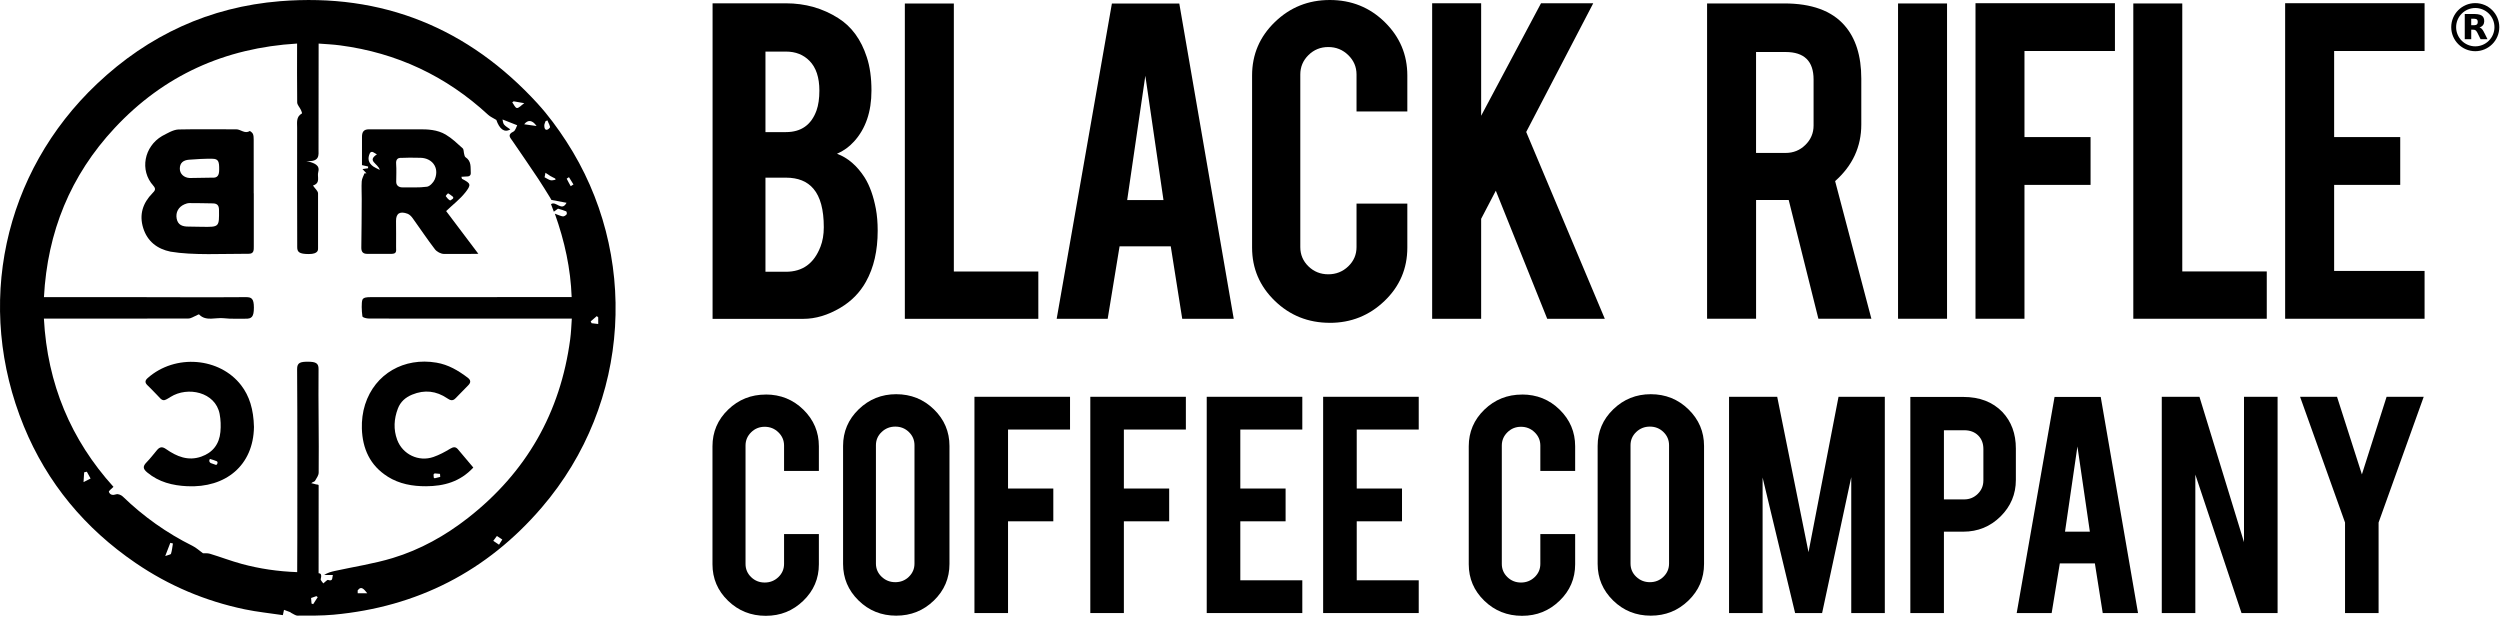 <svg width="996" height="246" viewBox="0 0 996 246" fill="none" xmlns="http://www.w3.org/2000/svg">
<g clip-path="url(#clip0_2108_3)">
<path d="M345.02 112.18C348.12 106.63 349.67 99.88 349.67 91.93C349.67 88.72 349.43 85.81 348.95 83.21C347.99 78.13 346.51 73.99 344.51 70.78C341.48 66.04 337.8 62.86 333.46 61.26C336.08 60.12 338.35 58.49 340.27 56.35C344.88 51.27 347.19 44.52 347.19 36.1C347.19 30.95 346.57 26.51 345.33 22.77C343.06 15.75 339.27 10.57 333.97 7.23C327.77 3.29 320.82 1.32 313.11 1.32H283.89V127.03H320.03C324.92 127.03 329.84 125.56 334.8 122.62C339.2 120.01 342.61 116.54 345.02 112.19V112.18ZM304.96 20.55H313.12C316.97 20.55 320.11 21.79 322.52 24.26C325.14 26.93 326.44 30.88 326.44 36.09C326.44 39.23 326.06 41.87 325.3 44.01C323.23 49.76 319.17 52.63 313.12 52.63H304.96V20.55ZM326.85 98.35C324.3 104.97 319.73 108.27 313.12 108.27H304.96V70.78H313.12C317.94 70.78 321.59 72.25 324.07 75.19C326.82 78.4 328.2 83.51 328.2 90.53C328.2 93.47 327.75 96.08 326.86 98.35H326.85Z" fill="black"/>
<path d="M413.67 108.17H380.01V1.4H360.49V127.02H413.67V108.17Z" fill="black"/>
<path d="M446.05 98.14H466.43L471 127.01H491.52L469.83 1.4H442.98L420.98 127.01H441.3L446.04 98.14H446.05ZM456.3 30.18L463.53 79.7H449.07L456.3 30.18Z" fill="black"/>
<path d="M529.8 128.62C538.27 128.62 545.53 125.71 551.59 119.9C557.65 114.09 560.68 107 560.68 98.65V81.11H540.44V98.45C540.44 101.46 539.34 104.01 537.14 106.12C534.94 108.23 532.29 109.28 529.19 109.28C526.09 109.28 523.46 108.23 521.29 106.12C519.12 104.01 518.04 101.46 518.04 98.45V29.67C518.04 26.66 519.12 24.09 521.29 21.95C523.46 19.81 526.09 18.74 529.19 18.74C532.29 18.74 534.94 19.81 537.14 21.95C539.34 24.09 540.44 26.66 540.44 29.67V44.41H560.68V30.07C560.68 21.78 557.69 14.7 551.7 8.82C545.71 2.94 538.41 0 529.81 0C521.21 0 513.98 2.92 507.92 8.77C501.86 14.62 498.83 21.72 498.83 30.07V98.64C498.83 106.93 501.84 114 507.87 119.84C513.89 125.69 521.21 128.61 529.81 128.61L529.8 128.62Z" fill="black"/>
<path d="M590.09 87.17L595.93 75.98L616.42 127.02H639.36L608.04 52.58L634.75 1.3H613.94L590.09 46.12V1.3H570.57V127.02H590.09V87.17Z" fill="black"/>
<path d="M699.61 79.67H712.62L724.45 126.99H745.56L731.11 72.15C738.06 66 741.54 58.48 741.54 49.59V31.34C741.54 22.25 739.3 15.17 734.83 10.09C729.73 4.28 721.75 1.37 710.87 1.37H680.1V126.98H699.62V79.66L699.61 79.67ZM699.61 20.72H711.38C718.81 20.72 722.53 24.36 722.53 31.65V50C722.53 53.01 721.45 55.58 719.28 57.72C717.11 59.86 714.48 60.93 711.38 60.93H699.61V20.72Z" fill="black"/>
<path d="M775.7 1.38H756.18V126.99H775.7V1.38Z" fill="black"/>
<path d="M806.55 73.66H832.88V54.61H806.55V20.32H842.59V1.28H787.04V126.99H806.55V73.66Z" fill="black"/>
<path d="M903.08 108.14H869.42V1.38H849.91V126.99H903.08V108.14Z" fill="black"/>
<path d="M910.4 126.99H965.95V107.94H929.92V73.66H956.25V54.61H929.92V20.32H965.95V1.28H910.4V126.99Z" fill="black"/>
<path d="M305.08 157.19C299.23 157.19 294.23 159.19 290.08 163.2C285.93 167.21 283.85 172.08 283.85 177.8V224.8C283.85 230.48 285.91 235.32 290.04 239.33C294.17 243.34 299.18 245.34 305.08 245.34C310.98 245.34 315.86 243.35 320.01 239.36C324.16 235.37 326.24 230.52 326.24 224.79V212.77H312.37V224.66C312.37 226.72 311.61 228.47 310.11 229.92C308.6 231.36 306.78 232.08 304.66 232.08C302.54 232.08 300.73 231.36 299.25 229.92C297.76 228.48 297.02 226.72 297.02 224.66V177.52C297.02 175.46 297.76 173.7 299.25 172.23C300.74 170.76 302.54 170.03 304.66 170.03C306.78 170.03 308.6 170.76 310.11 172.23C311.62 173.7 312.37 175.46 312.37 177.52V187.62H326.24V177.79C326.24 172.11 324.19 167.25 320.08 163.22C315.98 159.19 310.97 157.17 305.08 157.17V157.19Z" fill="black"/>
<path d="M357.04 157.05C351.24 157.05 346.26 159.05 342.11 163.06C337.96 167.07 335.88 171.94 335.88 177.66V224.66C335.88 230.34 337.93 235.2 342.04 239.23C346.15 243.26 351.15 245.28 357.04 245.28C362.93 245.28 367.89 243.28 372.04 239.27C376.19 235.26 378.27 230.39 378.27 224.67V177.67C378.27 171.99 376.21 167.13 372.08 163.1C367.95 159.07 362.94 157.05 357.04 157.05ZM364.33 224.52C364.33 226.58 363.59 228.33 362.1 229.78C360.61 231.23 358.81 231.94 356.69 231.94C354.57 231.94 352.75 231.22 351.24 229.78C349.73 228.34 348.97 226.58 348.97 224.52V177.38C348.97 175.32 349.72 173.57 351.24 172.12C352.75 170.68 354.57 169.96 356.69 169.96C358.81 169.96 360.62 170.68 362.1 172.12C363.59 173.56 364.33 175.32 364.33 177.38V224.52Z" fill="black"/>
<path d="M388.22 244.24H401.6V207.69H419.64V194.63H401.6V171.13H426.3V158.08H388.22V244.24Z" fill="black"/>
<path d="M434.38 244.24H447.75V207.69H465.8V194.63H447.75V171.13H472.45V158.08H434.38V244.24Z" fill="black"/>
<path d="M480.76 244.24H518.84V231.19H494.14V207.69H512.18V194.63H494.14V171.13H518.84V158.08H480.76V244.24Z" fill="black"/>
<path d="M527.14 244.24H565.22V231.19H540.52V207.69H558.56V194.63H540.52V171.13H565.22V158.08H527.14V244.24Z" fill="black"/>
<path d="M606.38 157.19C600.53 157.19 595.53 159.19 591.38 163.2C587.23 167.21 585.15 172.08 585.15 177.8V224.8C585.15 230.48 587.21 235.32 591.34 239.33C595.47 243.34 600.48 245.34 606.38 245.34C612.28 245.34 617.16 243.35 621.31 239.36C625.46 235.37 627.54 230.52 627.54 224.79V212.77H613.67V224.66C613.67 226.72 612.92 228.47 611.41 229.92C609.9 231.36 608.08 232.08 605.96 232.08C603.84 232.08 602.03 231.36 600.55 229.92C599.06 228.48 598.32 226.72 598.32 224.66V177.52C598.32 175.46 599.06 173.7 600.55 172.23C602.04 170.76 603.84 170.03 605.96 170.03C608.08 170.03 609.9 170.76 611.41 172.23C612.92 173.7 613.67 175.46 613.67 177.52V187.62H627.54V177.79C627.54 172.11 625.49 167.25 621.38 163.22C617.28 159.19 612.27 157.17 606.38 157.17V157.19Z" fill="black"/>
<path d="M657.66 157.05C651.86 157.05 646.88 159.05 642.73 163.06C638.58 167.07 636.5 171.94 636.5 177.66V224.66C636.5 230.34 638.55 235.2 642.66 239.23C646.77 243.26 651.77 245.28 657.66 245.28C663.55 245.28 668.51 243.28 672.66 239.27C676.81 235.26 678.89 230.39 678.89 224.67V177.67C678.89 171.99 676.82 167.13 672.7 163.1C668.57 159.07 663.56 157.05 657.66 157.05ZM664.95 224.52C664.95 226.58 664.21 228.33 662.72 229.78C661.23 231.23 659.43 231.94 657.31 231.94C655.19 231.94 653.37 231.22 651.86 229.78C650.35 228.34 649.6 226.58 649.6 224.52V177.38C649.6 175.32 650.35 173.57 651.86 172.12C653.37 170.68 655.19 169.96 657.31 169.96C659.43 169.96 661.24 170.68 662.72 172.12C664.21 173.56 664.95 175.32 664.95 177.38V224.52Z" fill="black"/>
<path d="M720.51 219.98L708.04 158.08H688.85V244.24H702.22V190.24L715.17 244.24H725.93L737.54 190.1V244.24H750.91V158.08H732.47L720.51 219.98Z" fill="black"/>
<path d="M782.17 158.15H761.08V244.25H774.46V211.82H782.17C787.97 211.82 792.92 209.8 797 205.77C801.08 201.74 803.12 196.88 803.12 191.2V178.69C803.12 172.78 801.33 167.93 797.74 164.12C793.87 160.14 788.68 158.14 782.17 158.14V158.15ZM790.17 191.47C790.17 193.53 789.43 195.3 787.94 196.76C786.45 198.23 784.65 198.96 782.53 198.96H774.46V171.41H782.53C784.84 171.41 786.69 172.1 788.09 173.47C789.48 174.84 790.18 176.65 790.18 178.9V191.47H790.17Z" fill="black"/>
<path d="M818.53 158.15L803.45 244.25H817.38L820.63 224.46H834.6L837.73 244.25H851.79L836.93 158.15H818.53ZM822.7 211.81L827.65 177.87L832.6 211.81H822.69H822.7Z" fill="black"/>
<path d="M894.01 215.99L876.26 158.08H861.25V244.24H874.62V189.07L893.02 244.24H907.39V158.08H894.01V215.99Z" fill="black"/>
<path d="M940.98 189L931.07 158.08H916.35L934.26 208.17V244.24H947.63V208.17L965.61 158.08H950.82L940.98 189Z" fill="black"/>
<path d="M214.23 41.31C186.62 11.14 152.36 -2.82 111.56 0.48C83.51 2.75 59.15 14.02 38.7 33.35C1.21 68.79 -10.16 121.88 9.51 169.85C18.79 192.46 33.87 210.53 54.04 224.3C67.29 233.35 81.81 239.47 97.48 242.75C102.47 243.8 107.58 244.3 112.69 245.07C112.93 243.98 113.08 243.31 113.15 242.96C114.04 243.29 114.85 243.6 115.67 243.9C115.74 243.97 115.81 244.04 115.88 244.1C116.78 244.51 117.68 245.27 118.57 245.27C123.33 245.27 128.12 245.33 132.86 244.9C166.23 241.84 194.01 227.62 215.83 202.19C251.73 160.36 254.52 100.81 225.65 56.37C222.22 51.1 218.46 45.94 214.22 41.31H214.23ZM221.19 71.11L221.34 71.6C220.69 71.69 220 71.95 219.4 71.82C218.69 71.67 218.05 71.19 216.96 70.63C217.02 70.33 217.17 69.58 217.31 68.83C217.95 69.26 218.57 69.71 219.23 70.1C219.86 70.47 220.53 70.78 221.19 71.11ZM217.37 48.25C217.61 48.16 217.86 48.06 218.1 47.97C218.45 48.97 219.4 50.45 219.05 50.87C218.01 52.15 216.82 52.08 216.85 49.98C216.85 49.4 217.18 48.83 217.36 48.25H217.37ZM213.77 50.21C212.25 50 210.73 49.78 208.84 49.51C210.36 47.56 212.14 47.83 213.77 50.21ZM204.63 40.36C205.78 40.56 206.94 40.77 208.87 41.11C207.6 42 206.7 43.11 205.93 43.03C205.24 42.96 204.69 41.57 204.08 40.77C204.26 40.64 204.45 40.5 204.63 40.37V40.36ZM33.28 192.08C33.4 190.28 33.46 189.22 33.53 188.17C33.89 188.09 34.24 188.01 34.6 187.93C35.1 188.83 35.59 189.74 36.09 190.64C35.34 191.02 34.59 191.41 33.28 192.08ZM68.13 220.6C68.02 220.96 67.05 221.06 65.83 221.52C66.72 219.21 67.29 217.74 67.85 216.27C68.2 216.35 68.54 216.44 68.89 216.52C68.66 217.89 68.54 219.29 68.13 220.6ZM124.78 240.71C124.56 240.63 124.34 240.54 124.11 240.45C124.06 239.72 124 239 123.94 238.24C124.73 237.96 125.39 237.73 126.05 237.5C126.23 237.63 126.41 237.77 126.58 237.9C125.98 238.83 125.37 239.77 124.77 240.7L124.78 240.71ZM142.51 236.35C142.51 235.97 142.49 235.6 142.49 235.22C144 233.17 145.12 234.92 146.31 236.35H142.51ZM198.8 217C198.04 216.49 197.41 216.07 196.52 215.47C197.09 214.71 197.46 214.21 197.97 213.53C198.68 214 199.31 214.42 200.12 214.95C199.67 215.65 199.3 216.22 198.81 217H198.8ZM237.77 125.94C237.96 126.1 238.14 126.27 238.33 126.43V129.08C237.37 128.97 236.54 128.87 235.7 128.77C235.58 128.52 235.45 128.27 235.33 128.03C236.14 127.33 236.96 126.63 237.77 125.93V125.94ZM226.68 70.6C227.28 71.56 227.88 72.53 228.47 73.49C228.1 73.72 227.74 73.95 227.37 74.18C226.82 73.19 226.26 72.2 225.77 71.19C225.75 71.15 226.36 70.81 226.67 70.6H226.68ZM220.63 84.35C221.34 83.84 221.95 83.39 222.31 83.13C223.56 83.52 224.6 83.77 225.56 84.2C225.78 84.3 225.93 85.2 225.74 85.41C225.38 85.82 224.74 86.26 224.27 86.21C223.42 86.12 222.6 85.68 221.05 85.13C225 96.24 227.33 106.99 227.75 118.35C200.97 118.35 174.19 118.35 147.41 118.39C146.35 118.39 144.76 118.44 144.38 119.44C143.97 120.5 144.07 123.87 144.38 126.01C144.45 126.53 146.06 126.9 146.96 126.9C159.91 126.96 172.86 126.94 185.82 126.94C199.82 126.94 213.81 126.94 227.81 126.94C227.62 129.8 227.52 132.48 227.17 135.12C223.28 164.4 209.69 188.15 186.47 206.33C177.41 213.42 167.43 218.99 156.45 222.32C148.92 224.6 141.07 225.78 133.37 227.47C131.92 227.79 130.49 228.18 129.11 229.09H132.61C132.25 230.26 132.75 231.72 130.7 231.05C130.33 230.93 129.65 231.79 128.81 232.43C128.48 231.9 127.65 231.18 127.78 230.7C128.26 228.83 127.74 228.39 126.93 228.39C126.97 216.75 126.93 205.13 126.95 193.4C126.95 193.24 126.83 193.11 126.67 193.09C125.56 193 124.83 192.59 124.03 192.53C124.25 192.14 125.33 191.87 125.45 191.65C126.15 190.39 126.95 189.48 126.96 188.22C127.11 174.47 126.77 160.73 126.91 146.98C126.93 144.7 125.79 144.11 122.69 144.11C119.69 144.11 118.35 144.46 118.37 147.03C118.52 169.48 118.45 191.93 118.45 214.38C118.45 218.76 118.42 223.32 118.4 227.94C110.69 227.66 103.43 226.59 96.31 224.66C92.03 223.5 87.87 221.9 83.62 220.61C82.67 220.32 81.59 220.46 80.87 220.42C79.46 219.41 78.2 218.22 76.71 217.48C66.41 212.36 57.16 205.79 48.89 197.79C48.29 197.21 47.04 196.7 46.35 196.92C44.95 197.38 43.87 197.24 43.38 195.96C43.24 195.6 44.48 194.72 45.21 193.96C28.27 175.23 18.88 152.96 17.49 126.94C36.68 126.94 55.88 126.95 75.07 126.89C76.11 126.89 77.14 126.13 78.18 125.73C78.58 125.57 79.16 125.1 79.37 125.32C82.07 128.14 85.98 126.38 89.3 126.79C92.1 127.13 94.97 126.9 97.79 126.97C100.28 127.03 101.14 126.25 101.15 122.55C101.15 118.91 100.2 118.36 97.91 118.38C82.74 118.5 67.58 118.38 52.4 118.38C40.77 118.38 29.14 118.38 17.51 118.38C18.89 92.4 28.05 69.89 45.68 51C65.26 30.02 89.54 19.08 118.36 17.35C118.34 25.17 118.32 32.98 118.4 40.8C118.41 41.81 119.45 42.81 119.9 43.83C120.1 44.29 120.46 45.11 120.24 45.23C117.9 46.51 118.39 48.93 118.38 50.88C118.31 66.35 118.41 83.01 118.41 98.48C118.41 100.4 119.21 101.21 123.03 101.21C126.85 101.21 126.71 99.53 126.71 98.93C126.71 91.66 126.71 84.3 126.71 77.05C126.71 76.07 125.46 75.1 124.69 73.92C127.85 72.87 126.26 70.49 126.79 68.54C127.55 65.78 125.31 64.92 122.04 64.14C127.51 64.61 126.9 61.7 126.9 59.55C126.93 45.48 126.94 31.42 126.94 17.36C129.91 17.58 132.75 17.71 135.54 18.08C158.11 21.06 177.76 30.3 194.5 45.76C195.32 46.51 196.41 46.97 197.74 47.78C198.95 51.32 200.9 53.01 203.31 51.55C202.34 50.83 201.39 50.35 200.8 49.59C200.34 49 200.33 48.06 200.21 47.6C202.34 48.44 204.13 49.15 206.05 49.9C205.67 50.59 205.35 52.05 204.53 52.44C201.95 53.67 203.29 54.86 204.22 56.22C207.65 61.22 211.08 66.22 214.45 71.26C216.12 73.76 217.66 76.35 219.26 78.9C219.42 79.16 219.54 79.61 219.75 79.66C221.65 80.06 223.56 80.39 225.71 80.79C223.76 84.48 221.53 79.89 219.52 81.34C219.83 82.17 220.22 83.2 220.67 84.4L220.63 84.35Z" fill="black"/>
<path d="M101.1 77.03C101.1 77.03 101.09 77.03 101.08 77.03C101.08 69.9 101.08 62.77 101.07 55.63C101.07 54.86 101.05 54.02 100.76 53.34C100.55 52.84 99.59 52.11 99.45 52.2C97.59 53.46 95.88 51.51 94.14 51.52C86.45 51.58 78.67 51.39 71.08 51.58C68.91 51.69 66.54 53.18 64.58 54.19C57.44 58.37 55.53 67.83 61.08 73.98C62.3 75.34 61.67 76.02 60.73 76.98C56.88 80.89 55.39 85.51 57.05 90.84C58.71 96.18 62.66 99.18 67.93 100.26C76.86 101.78 88.72 101.08 99.12 101.1C101.19 101.1 101.11 99.62 101.11 98.17C101.11 91.12 101.11 84.07 101.11 77.02L101.1 77.03ZM80.45 90.36L75 90.27C72.74 90.27 70.86 89.67 70.38 87.07C69.93 84.61 71.08 82.45 73.46 81.41C74.08 81.14 74.78 80.91 75.45 80.91C78.56 80.91 81.68 80.97 84.79 81.03C86.43 81.06 87.23 81.72 87.25 83.57C87.33 90.47 87.39 90.47 80.45 90.36ZM84.39 70.78L75.56 70.92C73.24 70.79 71.65 69.25 71.64 67.22C71.62 64.81 73.15 63.8 75.27 63.63C78.37 63.39 81.49 63.2 84.59 63.25C87.02 63.28 87.37 64.31 87.32 67.68C87.29 69.78 86.74 70.99 84.4 70.78H84.39Z" fill="black"/>
<path d="M185.29 76.8C187.87 73.52 187.58 73.07 184.07 71.25C183.97 71.2 183.97 70.94 183.83 70.43C184.68 70.38 185.49 70.34 186.46 70.28C187.11 70.24 187.6 69.68 187.56 69.03C187.39 66.66 187.96 64.28 185.44 62.61C185.12 62.4 185.03 61.77 184.91 61.32C184.7 60.57 184.8 59.51 184.32 59.08C182.17 57.14 180.04 55.09 177.58 53.63C174.26 51.67 170.43 51.46 166.65 51.52C160.06 51.54 153.56 51.52 146.96 51.52C144.81 51.52 144.23 52.69 144.22 54.46C144.18 58.26 144.21 62.06 144.21 65.78C145.27 66.02 145.96 66.18 146.66 66.34C146.65 66.73 146.65 66.64 146.63 67.03C145.93 67.13 145.22 67.24 144.41 67.36C144.95 67.93 145.48 68.5 146.01 69.06C145.74 69.06 145.48 69.06 145.21 69.05C144.82 70.12 144.18 71.15 144.11 72.24C143.96 74.58 144.13 76.96 144.11 79.3C144.08 85.73 144.05 92.17 143.95 98.6C143.92 100.37 144.62 101.15 146.38 101.14C149.42 101.14 152.39 101.16 155.5 101.15C157.82 101.15 157.94 100.63 157.8 98.38C157.85 94.86 157.79 91.37 157.78 87.98C157.77 84.85 159.49 84.08 162.41 85.17C163.22 85.48 163.95 86.28 164.48 87.03C167.43 91.12 170.22 95.34 173.29 99.33C174.05 100.31 175.62 101.15 176.89 101.17C180 101.23 182.75 101.14 186.27 101.17C187.43 101.17 188.82 101.16 190.58 101.12C186.02 95.02 181.55 89.17 177.74 84.09C180.57 81.4 183.27 79.35 185.3 76.77L185.29 76.8ZM148.77 66.37C146.7 64.91 146.38 63.13 147.35 61.05C147.58 60.55 148.18 60.35 148.66 60.63C149.1 60.89 149.58 61.17 150.16 61.5C146.1 64.17 150.54 65.02 151.31 67.69C150.04 67.04 149.36 66.78 148.78 66.37H148.77ZM173.18 71.54C172.67 72.7 171.25 74.23 170.11 74.39C166.88 74.84 163.58 74.6 160.3 74.65C158.96 74.67 157.85 73.92 157.85 72.46C157.85 70.04 158 67.7 157.82 65.29C157.76 64.46 157.85 63.8 158.32 63.34C158.93 62.75 159.9 62.92 160.33 62.89C161.93 62.8 164.05 62.78 167.6 62.87C169.91 62.93 172.07 63.97 173.15 65.95C174.15 67.78 173.9 69.87 173.17 71.55L173.18 71.54ZM178.54 77.03C179.13 77.34 179.66 77.77 180.37 78.32C180.67 78.56 180.66 79.02 180.34 79.24C179.79 79.62 179.4 79.92 179.25 79.83C178.58 79.43 178.02 78.8 177.58 78.14C177.5 78.03 178.44 76.97 178.54 77.03Z" fill="black"/>
<path d="M58.81 150.64C57.76 151.57 57.69 152.41 58.63 153.37C59.91 154.68 61.26 155.92 62.48 157.27C64.93 159.97 64.93 160.03 67.95 158.13C74.76 153.85 85.8 156.15 87.5 164.9C87.95 167.23 88.03 169.72 87.81 172.09C87.37 176.89 84.81 180.3 80.19 181.92C74.94 183.77 70.38 181.87 66.17 178.92C64.66 177.86 63.66 178 62.57 179.29C61.18 180.94 59.87 182.68 58.36 184.22C56.84 185.77 56.93 186.79 58.65 188.22C63.31 192.09 68.73 193.43 74.59 193.71C89.85 194.44 100.96 185.48 101.18 170.1C101.01 163.08 99.38 157.79 96.07 153.49C87.59 142.46 69.9 140.81 58.8 150.64H58.81ZM86.65 184.5L86.51 184.88C86.42 185.13 86.14 185.26 85.89 185.17C85.28 184.95 84.67 184.74 84.05 184.52C83.44 184.31 83.19 183.59 83.52 183.03C83.59 182.91 83.65 182.84 83.68 182.85C84.57 183.07 85.43 183.41 86.29 183.73C86.59 183.84 86.74 184.18 86.64 184.48L86.65 184.5Z" fill="black"/>
<path d="M154.43 189.88C159.11 192.82 164.36 193.75 169.78 193.72C176.81 193.68 183.27 191.99 188.57 186.27C186.45 183.75 184.45 181.33 182.4 178.95C181.49 177.9 180.58 178.04 179.36 178.77C177.25 180.05 175.02 181.24 172.7 182.05C166.82 184.11 160.4 181.05 158.24 175.23C156.7 171.08 156.95 166.89 158.51 162.78C159.54 160.07 161.51 158.32 164.22 157.21C169.18 155.18 173.81 155.73 178.18 158.69C179.34 159.48 180.34 159.88 181.47 158.69C183.13 156.95 184.83 155.24 186.53 153.52C187.64 152.4 187.64 151.45 186.3 150.44C182.55 147.62 178.69 145.3 173.89 144.48C161.04 142.29 149.38 148.86 145.45 161.16C144.48 164.19 144.07 167.55 144.17 170.74C144.41 178.72 147.41 185.45 154.43 189.86V189.88ZM173.34 188.61C173.99 188.67 174.64 188.73 175.3 188.79C175.35 189.48 175.34 189.31 175.39 190C174.69 190.17 173.99 190.34 173.29 190.52C173.05 190.58 172.82 190.41 172.8 190.17C172.78 189.85 172.75 189.53 172.73 189.22C172.7 188.87 172.99 188.59 173.34 188.62V188.61Z" fill="black"/>
<path d="M986.15 1.24C980.86 1.24 976.58 5.52 976.57 10.81C976.57 16.1 980.85 20.39 986.14 20.4C991.43 20.4 995.72 16.11 995.72 10.82C995.72 5.53 991.43 1.24 986.14 1.24H986.15ZM986.15 18.46C981.94 18.46 978.52 15.04 978.52 10.83C978.52 6.61 981.94 3.19 986.16 3.19C990.38 3.19 993.79 6.61 993.79 10.82C993.79 15.04 990.37 18.46 986.15 18.46Z" fill="black"/>
<path d="M989.76 13.12C989.55 12.7 989.35 12.28 989.08 11.9C988.82 11.53 988.5 11.21 988.08 11.03C987.99 10.99 987.9 10.97 987.82 10.94C987.99 10.87 988.18 10.8 988.35 10.72C988.96 10.42 989.4 9.96 989.59 9.29C989.74 8.79 989.74 8.28 989.67 7.77C989.6 7.31 989.43 6.89 989.11 6.54C988.81 6.22 988.44 6.02 988.04 5.88C987.41 5.67 986.76 5.6 986.1 5.59C984.74 5.59 983.38 5.59 982.02 5.59C982 5.59 981.98 5.59 981.96 5.59V15.61H984.54V11.81C984.9 11.82 985.26 11.81 985.61 11.85C986.02 11.89 986.36 12.09 986.61 12.43C986.74 12.61 986.87 12.8 986.97 13C987.4 13.85 987.81 14.7 988.23 15.55C988.25 15.6 988.28 15.62 988.34 15.62C989.21 15.62 990.07 15.62 990.94 15.62C990.96 15.62 990.98 15.62 991.01 15.62C990.99 15.58 990.98 15.56 990.97 15.53C990.57 14.73 990.17 13.93 989.78 13.12H989.76ZM987.08 9.23C986.98 9.63 986.71 9.86 986.32 9.96C986.13 10.01 985.94 10.03 985.74 10.04C985.35 10.05 984.97 10.04 984.58 10.04C984.56 10.04 984.55 10.04 984.53 10.04V7.47C984.53 7.47 984.57 7.47 984.58 7.47C984.97 7.47 985.36 7.47 985.75 7.47C985.96 7.47 986.18 7.51 986.39 7.56C986.76 7.65 986.98 7.9 987.08 8.26C987.16 8.58 987.16 8.9 987.08 9.22V9.23Z" fill="black"/>
</g>
<defs>
<clipPath id="clip0_2108_3">
<rect width="995.73" height="245.34" fill="white"/>
</clipPath>
</defs>
</svg>
